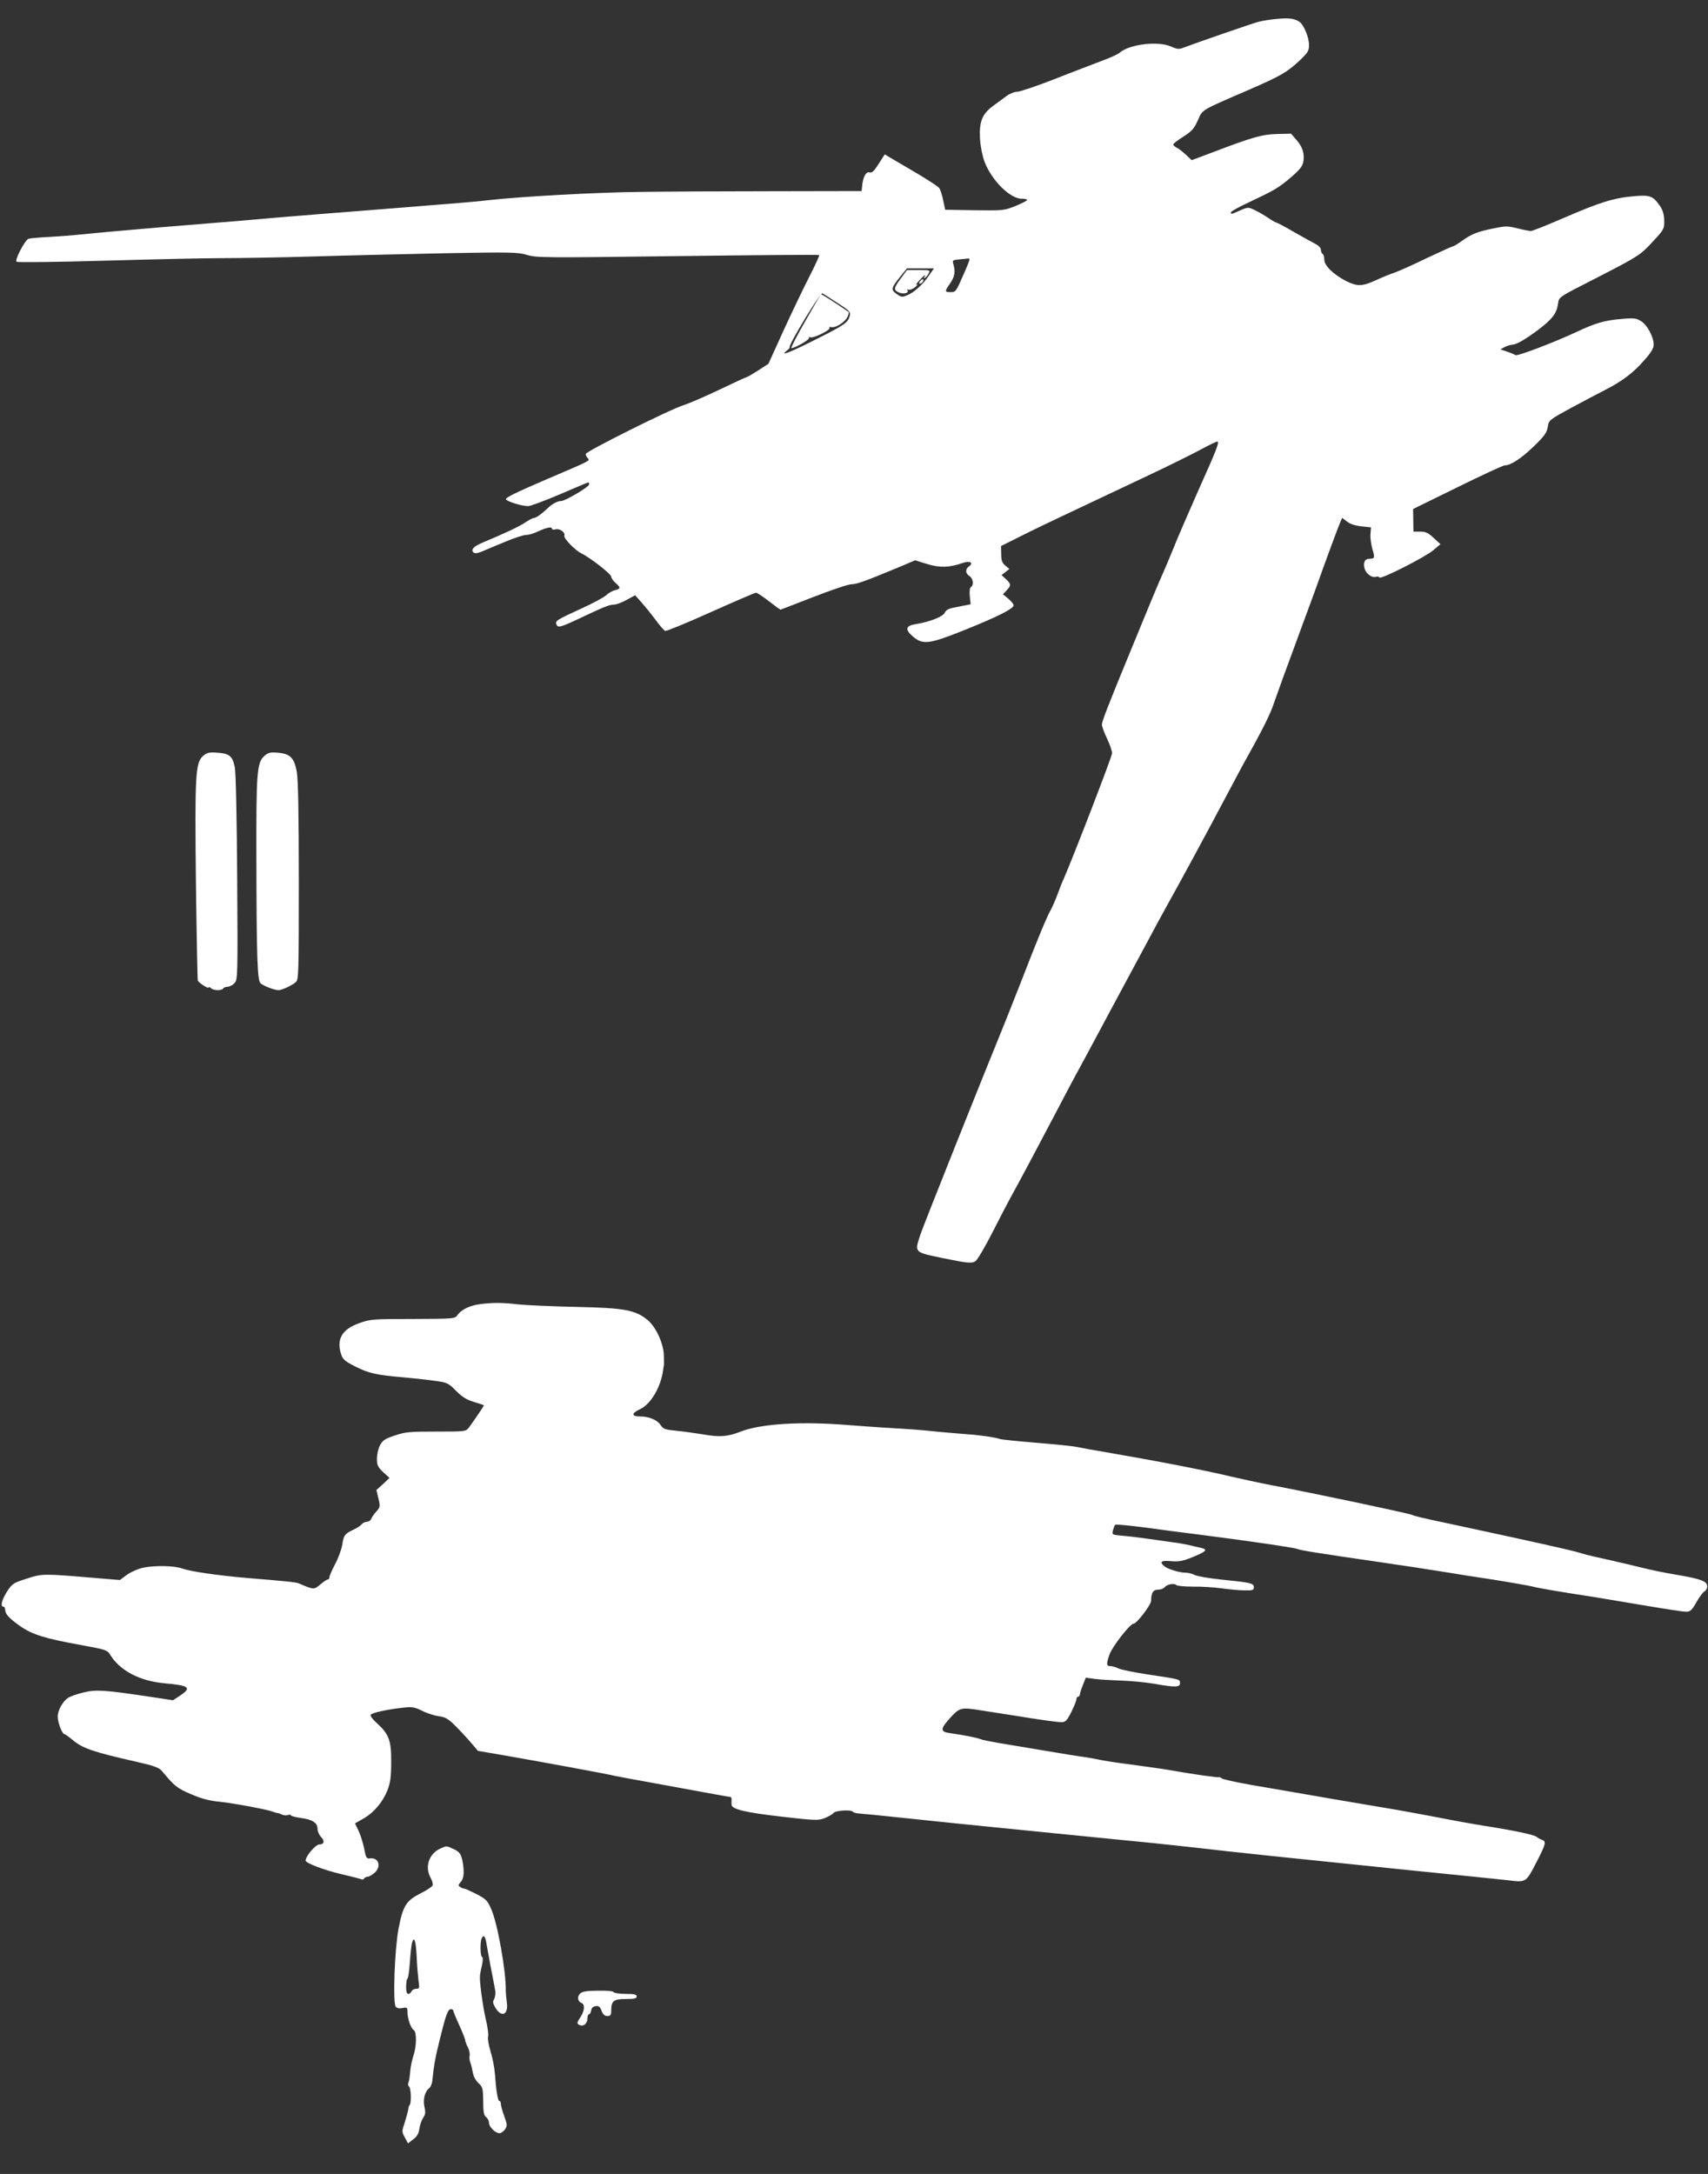 <?xml version="1.0" standalone="no"?>
<!DOCTYPE svg PUBLIC "-//W3C//DTD SVG 20010904//EN"
 "http://www.w3.org/TR/2001/REC-SVG-20010904/DTD/svg10.dtd">
<svg version="1.0" xmlns="http://www.w3.org/2000/svg"
 width="1006pt" height="1280pt" viewBox="0 0 1006 1280"
 preserveAspectRatio="xMidYMid meet">
<rect x="0" y="0" width="1006" height="1280" fill="#333333" stroke="none"/>
<g transform="translate(0,1280) scale(0.1,-0.1)"
fill="#ffffff" stroke="none">
<path d="M7525 12689 c-38 -3 -90 -11 -115 -18 -40 -11 -370 -125 -443 -153
-22 -9 -36 -7 -70 8 -75 34 -244 14 -302 -36 -11 -10 -60 -32 -110 -50 -49
-19 -174 -66 -277 -107 -103 -40 -200 -73 -216 -73 -16 0 -44 -11 -63 -25 -19
-14 -54 -40 -79 -58 -65 -48 -83 -92 -78 -192 3 -48 14 -103 27 -138 42 -109
150 -217 218 -217 18 0 33 -3 33 -7 0 -5 -31 -20 -69 -36 -67 -27 -72 -27
-241 -25 l-173 3 -12 57 c-6 31 -17 64 -25 73 -8 9 -68 48 -134 87 -67 39
-135 79 -153 90 l-32 19 -36 -56 c-27 -43 -40 -55 -54 -50 -20 6 -38 -26 -43
-80 l-3 -30 -520 -1 c-286 0 -641 -2 -790 -4 -257 -3 -697 -27 -890 -49 -49
-6 -153 -15 -230 -21 -152 -12 -313 -25 -500 -40 -66 -5 -181 -14 -255 -20
-74 -6 -184 -15 -245 -20 -60 -5 -164 -14 -230 -20 -66 -5 -176 -14 -245 -20
-69 -6 -179 -15 -245 -20 -198 -17 -345 -30 -440 -40 -49 -5 -137 -12 -195
-15 -58 -3 -113 -8 -122 -11 -20 -6 -82 -124 -71 -135 5 -5 238 -2 518 6 281
8 593 15 695 15 102 0 345 4 540 10 195 6 544 14 775 19 387 7 425 6 479 -10
55 -17 104 -17 887 -7 456 6 831 9 834 6 3 -2 -24 -60 -59 -129 -35 -68 -103
-211 -152 -317 l-88 -194 -60 -39 c-33 -21 -63 -39 -67 -39 -4 0 -77 -34 -163
-75 -86 -41 -179 -81 -208 -90 -75 -22 -578 -273 -578 -288 0 -7 5 -18 11 -24
16 -16 26 -11 -246 -127 -181 -78 -235 -105 -235 -115 0 -12 92 -41 130 -41
15 0 100 32 189 70 90 39 164 70 167 70 2 0 4 -6 4 -12 0 -15 -141 -98 -165
-98 -22 0 -55 -18 -81 -44 -32 -31 -67 -56 -80 -56 -6 0 -29 -12 -50 -26 -34
-24 -127 -67 -252 -119 -52 -22 -70 -41 -54 -57 8 -8 21 -7 49 4 21 9 82 35
136 57 54 23 110 41 125 41 14 0 44 8 66 19 53 24 86 32 86 19 0 -6 10 -8 22
-5 25 7 59 -18 52 -37 -6 -15 63 -87 102 -105 53 -27 174 -121 174 -136 0 -8
11 -25 25 -37 32 -28 31 -34 -2 -43 -16 -3 -39 -17 -53 -30 -14 -13 -81 -49
-150 -80 -140 -64 -151 -71 -143 -91 8 -22 24 -18 130 32 152 72 183 84 209
84 13 0 47 12 75 28 l50 27 40 -45 c22 -25 59 -71 82 -102 23 -32 48 -60 55
-63 7 -2 127 47 267 110 141 63 261 115 268 115 7 0 41 -23 76 -50 36 -28 66
-50 68 -50 1 0 88 34 194 75 105 41 206 75 224 75 31 0 79 17 288 104 l87 37
71 -22 c76 -23 131 -21 208 6 44 15 68 2 38 -20 -23 -16 -21 -42 3 -57 22 -14
27 -53 9 -64 -7 -4 -10 -25 -7 -54 l5 -48 -71 -14 c-57 -10 -73 -17 -81 -35
-10 -24 -90 -55 -172 -68 -59 -9 -64 -32 -17 -72 59 -51 95 -47 309 39 189 76
285 124 285 144 0 7 -14 24 -31 39 l-32 26 22 23 c27 29 27 37 -4 66 l-26 24
23 18 23 18 -24 20 c-19 16 -24 31 -24 68 l-1 47 114 57 c63 32 201 98 305
147 105 49 298 141 430 203 132 62 279 135 327 161 48 26 92 47 97 47 15 0 0
-41 -112 -290 -57 -129 -123 -281 -145 -337 -23 -56 -50 -121 -61 -145 -23
-50 -91 -213 -189 -453 -135 -327 -172 -423 -172 -442 0 -10 14 -47 30 -81 17
-35 30 -74 30 -87 0 -19 -226 -604 -285 -740 -8 -16 -24 -57 -36 -90 -12 -33
-30 -73 -39 -90 -25 -44 -78 -172 -174 -420 -48 -121 -95 -242 -107 -270 -115
-280 -472 -1175 -488 -1224 -35 -106 -38 -103 124 -137 155 -32 178 -34 200
-20 12 8 56 83 99 167 43 85 91 177 106 204 54 97 184 342 280 525 53 102 108
205 122 230 14 25 77 142 140 260 64 118 132 247 153 285 21 39 72 133 113
210 41 77 86 160 100 185 114 205 260 475 339 625 53 99 107 200 120 225 120
215 166 306 188 375 15 44 69 193 120 330 51 138 107 291 125 340 61 172 131
360 143 388 l12 28 29 -22 c17 -14 48 -24 84 -28 l57 -6 -3 -40 c-2 -22 4 -61
11 -87 16 -52 14 -58 -19 -58 -27 0 -38 -27 -25 -63 11 -29 45 -51 66 -43 8 3
17 1 20 -4 8 -13 272 121 319 162 l40 34 -40 37 c-31 29 -47 37 -79 37 l-40 0
-1 66 -1 67 261 128 c144 71 269 129 279 129 35 0 98 41 172 113 62 60 75 79
81 112 6 41 7 42 137 113 73 39 161 86 197 104 102 52 168 101 231 173 44 49
59 74 59 96 0 45 -38 116 -74 138 -29 18 -41 20 -127 12 -89 -8 -143 -24 -244
-71 -136 -64 -359 -149 -369 -141 -6 4 -29 14 -50 21 l-39 13 24 13 c13 7 32
13 42 14 27 0 74 27 154 86 82 62 108 94 118 145 10 56 -15 38 252 175 227
117 236 123 314 208 60 65 62 70 61 118 -1 36 -8 61 -26 87 -40 57 -57 64
-150 56 -119 -10 -200 -35 -406 -124 -102 -44 -193 -81 -203 -81 -10 0 -46 7
-81 16 -57 14 -69 14 -140 -1 -94 -19 -130 -33 -186 -74 -24 -17 -47 -31 -52
-31 -4 0 -74 -32 -155 -70 -80 -39 -165 -77 -189 -85 -24 -8 -74 -28 -110 -45
-81 -37 -110 -37 -175 -5 -74 38 -129 91 -129 126 0 15 -4 31 -10 34 -5 3 -10
14 -10 24 0 10 -12 24 -27 32 -16 8 -73 40 -128 71 -55 32 -104 58 -108 58 -5
0 -27 13 -50 29 -23 15 -59 36 -79 45 -35 17 -38 17 -84 -3 -54 -24 -54 -24
-54 -11 0 5 44 30 98 55 161 76 181 88 252 148 53 45 71 67 76 92 9 49 -3 88
-39 130 l-33 38 -81 -2 c-88 -2 -145 -18 -376 -106 l-128 -48 -32 30 c-18 17
-42 36 -54 42 -13 7 -23 16 -23 20 0 5 27 26 59 46 50 32 64 47 86 96 29 66
13 56 300 180 190 83 223 102 298 171 51 49 57 58 57 94 0 41 -28 112 -52 132
-27 22 -64 28 -133 21z m-1815 -1418 c0 -5 -12 -35 -26 -67 -54 -124 -54 -124
-85 -124 -36 0 -36 4 -3 51 27 40 32 67 20 111 -8 26 -6 27 36 31 23 2 46 4
51 5 4 1 7 -2 7 -7z m-239 -94 c-37 -54 -87 -99 -129 -116 -28 -12 -34 -11
-62 9 -35 25 -32 34 28 108 l34 42 80 0 79 0 -30 -43z m-538 -161 c71 -45 78
-52 72 -76 -10 -39 -29 -53 -201 -139 -150 -76 -217 -102 -169 -65 11 8 18 17
16 20 -8 12 181 324 193 317 6 -3 46 -29 89 -57z"/>
<path d="M5306 11161 c-43 -58 -44 -68 -12 -83 27 -12 61 -4 51 12 -3 5 0 7 8
4 7 -2 25 5 38 16 13 12 17 18 9 14 -8 -4 -2 7 14 24 30 33 43 41 30 20 -4 -7
-3 -8 4 -4 7 4 17 16 22 27 10 18 7 19 -59 19 l-69 0 -36 -49z"/>
<path d="M5420 11145 c-8 -9 -8 -15 -2 -15 12 0 26 19 19 26 -2 2 -10 -2 -17
-11z"/>
<path d="M4743 10909 c-50 -87 -87 -159 -82 -159 21 0 109 51 104 60 -3 5 0 7
8 4 18 -7 120 43 112 55 -3 5 3 7 12 5 25 -6 81 30 95 61 6 14 9 26 7 28 -2 1
-24 16 -49 33 -25 17 -61 40 -80 52 l-35 21 -92 -160z"/>
<path d="M1196 8349 c-45 -39 -49 -113 -42 -746 4 -309 9 -568 11 -576 6 -15
65 -52 65 -41 0 5 5 3 12 -4 15 -15 64 -16 73 -2 3 6 15 10 26 10 10 0 28 9
39 20 20 20 21 28 17 623 -2 353 -8 622 -14 650 -14 65 -31 80 -101 85 -50 4
-62 1 -86 -19z"/>
<path d="M1557 8349 c-44 -39 -48 -98 -47 -599 1 -588 6 -720 24 -739 16 -15
81 -41 107 -41 19 0 78 27 102 48 16 14 17 55 17 595 0 400 -4 599 -12 643
-15 82 -39 106 -111 112 -46 4 -57 1 -80 -19z"/>
<path d="M2825 5121 c-59 -8 -107 -32 -130 -63 -15 -23 -18 -23 -263 -24 -236
0 -250 -1 -317 -25 -102 -36 -136 -96 -104 -188 9 -25 25 -39 82 -67 79 -40
123 -50 287 -64 63 -6 147 -15 187 -21 66 -9 75 -13 120 -59 36 -36 62 -52
106 -65 31 -9 57 -18 57 -20 0 -4 -66 -101 -88 -130 -19 -24 -21 -24 -193 -24
-156 0 -181 -2 -243 -23 -58 -19 -72 -28 -88 -58 -10 -19 -18 -54 -18 -79 0
-37 5 -49 37 -79 l37 -34 -38 -36 -39 -35 12 -50 c11 -47 10 -52 -12 -76 -13
-14 -27 -34 -30 -43 -4 -10 -15 -18 -25 -18 -11 0 -25 -7 -32 -15 -7 -9 -29
-23 -49 -32 -51 -24 -57 -33 -65 -87 -4 -27 -23 -79 -42 -115 -19 -36 -34 -71
-34 -78 0 -7 -4 -13 -10 -13 -5 0 -24 -13 -42 -28 -39 -33 -39 -33 -128 5 -15
7 -84 14 -305 32 -166 14 -332 38 -380 55 -47 18 -164 20 -234 5 -27 -6 -69
-24 -93 -41 l-42 -31 -146 12 c-307 26 -310 26 -403 -4 -78 -25 -86 -30 -115
-75 -31 -48 -42 -90 -22 -90 6 0 10 -8 10 -17 1 -27 22 -50 88 -97 71 -50 148
-74 360 -112 147 -27 154 -29 172 -59 57 -92 174 -153 318 -166 148 -13 163
-26 92 -73 l-41 -27 -132 20 c-273 41 -321 44 -395 26 -37 -9 -77 -23 -90 -31
-33 -22 -62 -74 -62 -112 0 -34 26 -102 39 -102 4 0 26 -16 48 -34 56 -49 124
-72 367 -127 115 -26 142 -36 160 -57 74 -89 89 -101 171 -136 63 -27 108 -39
172 -45 84 -9 281 -46 313 -59 8 -3 20 -7 25 -7 6 -1 18 -5 28 -10 9 -4 24 -5
32 -2 8 4 17 2 19 -2 3 -5 29 -11 58 -15 68 -9 98 -29 98 -63 0 -15 9 -37 21
-49 23 -24 18 -44 -10 -44 -22 0 -81 -69 -81 -95 0 -15 112 -57 211 -80 62
-15 116 -28 120 -31 4 -2 10 0 14 6 3 5 13 10 21 10 7 0 25 10 39 22 43 37 26
92 -25 86 -21 -3 -25 3 -35 57 -7 33 -21 80 -33 105 l-21 44 49 28 c62 35 114
97 142 167 17 45 22 78 22 166 1 127 -13 164 -84 229 -23 20 -40 42 -37 49 4
12 102 33 198 43 46 5 63 2 105 -19 27 -14 71 -28 97 -32 41 -5 57 -15 100
-58 29 -29 70 -73 92 -99 l40 -47 180 -31 c205 -36 588 -106 625 -116 14 -3
108 -21 210 -39 102 -19 247 -45 322 -59 76 -14 142 -26 148 -26 6 0 10 -8 9
-17 -1 -10 -1 -24 0 -30 2 -26 83 -45 291 -69 201 -23 218 -24 257 -9 23 9 47
23 53 31 13 15 105 20 114 6 2 -4 19 -9 38 -10 18 -1 119 -11 223 -22 105 -11
255 -27 335 -35 164 -17 999 -100 1162 -116 60 -6 181 -19 270 -29 191 -23
550 -60 1243 -131 275 -27 540 -55 589 -60 107 -13 103 -15 170 115 51 99 54
114 29 123 -10 3 -25 11 -33 18 -17 13 -142 39 -310 65 -63 10 -185 32 -270
49 -85 16 -198 37 -250 46 -52 9 -228 38 -390 66 -162 28 -368 64 -458 79 -89
16 -169 33 -176 39 -7 6 -15 9 -17 7 -4 -4 -161 19 -304 44 -27 5 -122 18
-210 30 -88 11 -176 25 -195 30 -19 4 -57 11 -85 15 -27 3 -129 20 -225 36
-96 16 -218 37 -270 45 -52 9 -104 19 -115 24 -22 9 -105 25 -177 35 -62 8
-62 24 1 93 53 58 63 60 175 42 34 -5 117 -18 186 -29 185 -30 266 -41 294
-41 21 0 31 10 56 60 16 33 30 66 30 75 0 8 5 15 10 15 6 0 10 6 10 12 0 7 8
32 18 56 l17 44 50 -7 c28 -4 97 -8 155 -10 58 -2 147 -10 198 -19 126 -22
152 -21 152 4 0 23 3 22 -190 51 -80 12 -157 28 -172 35 -15 8 -36 14 -48 14
-24 0 -25 11 -5 69 17 47 121 181 142 181 18 0 103 111 103 135 0 46 12 65 40
65 15 0 33 6 39 14 15 18 57 26 70 13 5 -5 49 -9 98 -9 48 1 124 -4 168 -10
44 -6 105 -12 135 -12 48 -1 55 1 55 19 0 23 -17 27 -195 45 -69 7 -137 19
-152 26 -15 8 -39 14 -54 14 -37 0 -106 21 -126 38 -31 26 -20 35 39 30 47 -4
70 0 130 25 76 31 88 43 51 52 -13 3 -43 10 -68 16 -25 6 -74 15 -110 19 -36
5 -99 14 -140 20 -41 6 -106 14 -143 17 -68 6 -68 6 -62 32 4 14 9 29 13 33 4
4 84 -4 177 -16 94 -13 231 -31 305 -40 282 -36 566 -77 590 -86 24 -9 110
-23 475 -76 159 -23 275 -41 420 -64 33 -6 148 -24 255 -40 107 -17 213 -36
235 -41 37 -10 135 -27 375 -64 52 -9 187 -31 299 -50 112 -19 217 -35 232
-35 24 0 34 9 60 55 17 31 39 60 48 65 10 5 17 19 16 32 -2 29 -39 42 -192 68
-62 10 -147 28 -190 39 -43 11 -121 29 -173 41 -52 12 -106 24 -120 27 -14 4
-27 7 -30 7 -3 1 -23 7 -45 13 -47 15 -264 63 -705 158 -231 49 -265 57 -285
66 -25 10 -562 124 -825 174 -68 13 -183 38 -235 50 -161 39 -437 92 -750 146
-66 11 -138 24 -160 29 -22 5 -130 16 -240 25 -110 9 -207 19 -215 22 -21 9
-125 24 -190 28 -30 2 -109 9 -175 15 -116 12 -158 15 -330 25 -44 3 -132 9
-195 14 -278 23 -518 9 -640 -39 -74 -29 -122 -33 -216 -16 -49 8 -122 18
-162 22 -63 6 -76 10 -90 32 -20 31 -69 52 -122 52 -52 0 -52 19 0 43 64 30
123 131 136 232 1 11 3 22 4 25 1 3 1 30 0 60 -2 70 -47 168 -96 208 -72 59
-135 71 -421 77 -142 3 -296 10 -343 15 -92 11 -148 11 -225 1z"/>
<path d="M2594 1916 c-68 -30 -94 -109 -57 -174 9 -16 14 -35 11 -43 -3 -8
-35 -29 -71 -47 -85 -43 -104 -73 -130 -210 -23 -124 -34 -436 -16 -458 7 -8
22 -11 40 -7 27 5 29 3 29 -24 0 -39 20 -96 37 -106 18 -11 17 -95 -2 -151 -8
-24 -17 -66 -19 -93 -2 -26 -6 -55 -10 -64 -4 -10 -3 -20 3 -24 12 -7 15 -97
4 -109 -4 -3 -7 -14 -8 -24 -1 -9 -10 -43 -20 -75 -19 -57 -19 -59 0 -93 l18
-34 31 24 c23 17 32 34 36 62 3 22 13 50 22 64 14 20 15 33 8 65 -10 43 2 91
29 111 7 6 15 24 17 40 9 91 18 141 45 249 36 145 47 175 65 175 8 0 14 -4 14
-9 0 -5 16 -44 35 -85 19 -42 35 -82 35 -89 0 -6 7 -25 16 -42 8 -16 13 -38
10 -48 -2 -11 -1 -29 4 -41 5 -11 11 -38 15 -59 3 -22 17 -47 33 -62 25 -23
27 -31 28 -106 0 -65 4 -84 17 -94 9 -7 17 -22 17 -33 0 -25 37 -62 62 -62 9
0 24 10 33 23 13 21 13 28 -5 77 -11 30 -20 63 -20 72 0 10 -4 18 -9 18 -9 0
-19 60 -26 160 -3 36 -14 95 -26 132 -11 37 -18 77 -14 88 3 11 -3 57 -14 102
-18 78 -38 225 -34 258 1 8 6 35 12 60 6 27 6 46 0 48 -10 4 -12 82 -3 106 10
26 21 18 27 -16 3 -18 15 -82 26 -143 12 -60 24 -124 27 -141 4 -17 1 -41 -5
-53 -10 -17 -8 -27 6 -51 36 -62 79 -44 68 30 -3 25 -6 56 -6 70 2 113 -49
398 -86 480 -22 50 -31 59 -87 88 -34 17 -66 32 -71 32 -6 0 -17 4 -25 10 -12
7 -12 11 3 28 18 20 22 53 14 107 -9 57 -19 72 -56 88 -44 20 -38 20 -77 3z
m-140 -633 c2 -54 8 -119 11 -145 7 -44 5 -48 -14 -48 -12 0 -24 -7 -27 -15
-4 -8 -12 -15 -19 -15 -9 0 -13 14 -13 45 1 25 4 45 8 45 4 0 10 42 14 93 3
50 9 102 12 115 13 46 23 19 28 -75z"/>
<path d="M3415 1060 c-17 -19 -12 -45 11 -54 20 -8 17 -46 -6 -81 -24 -36 -24
-41 -4 -49 22 -9 44 11 44 40 0 13 4 24 9 24 5 0 11 10 13 23 2 14 11 23 26
25 18 3 26 -3 35 -27 8 -22 18 -31 34 -31 19 0 23 5 23 31 0 58 14 69 85 69
51 0 65 3 65 15 0 12 -14 15 -64 15 -36 0 -68 5 -71 10 -4 7 -42 10 -96 9 -69
-1 -92 -5 -104 -19z"/>
</g>
</svg>

